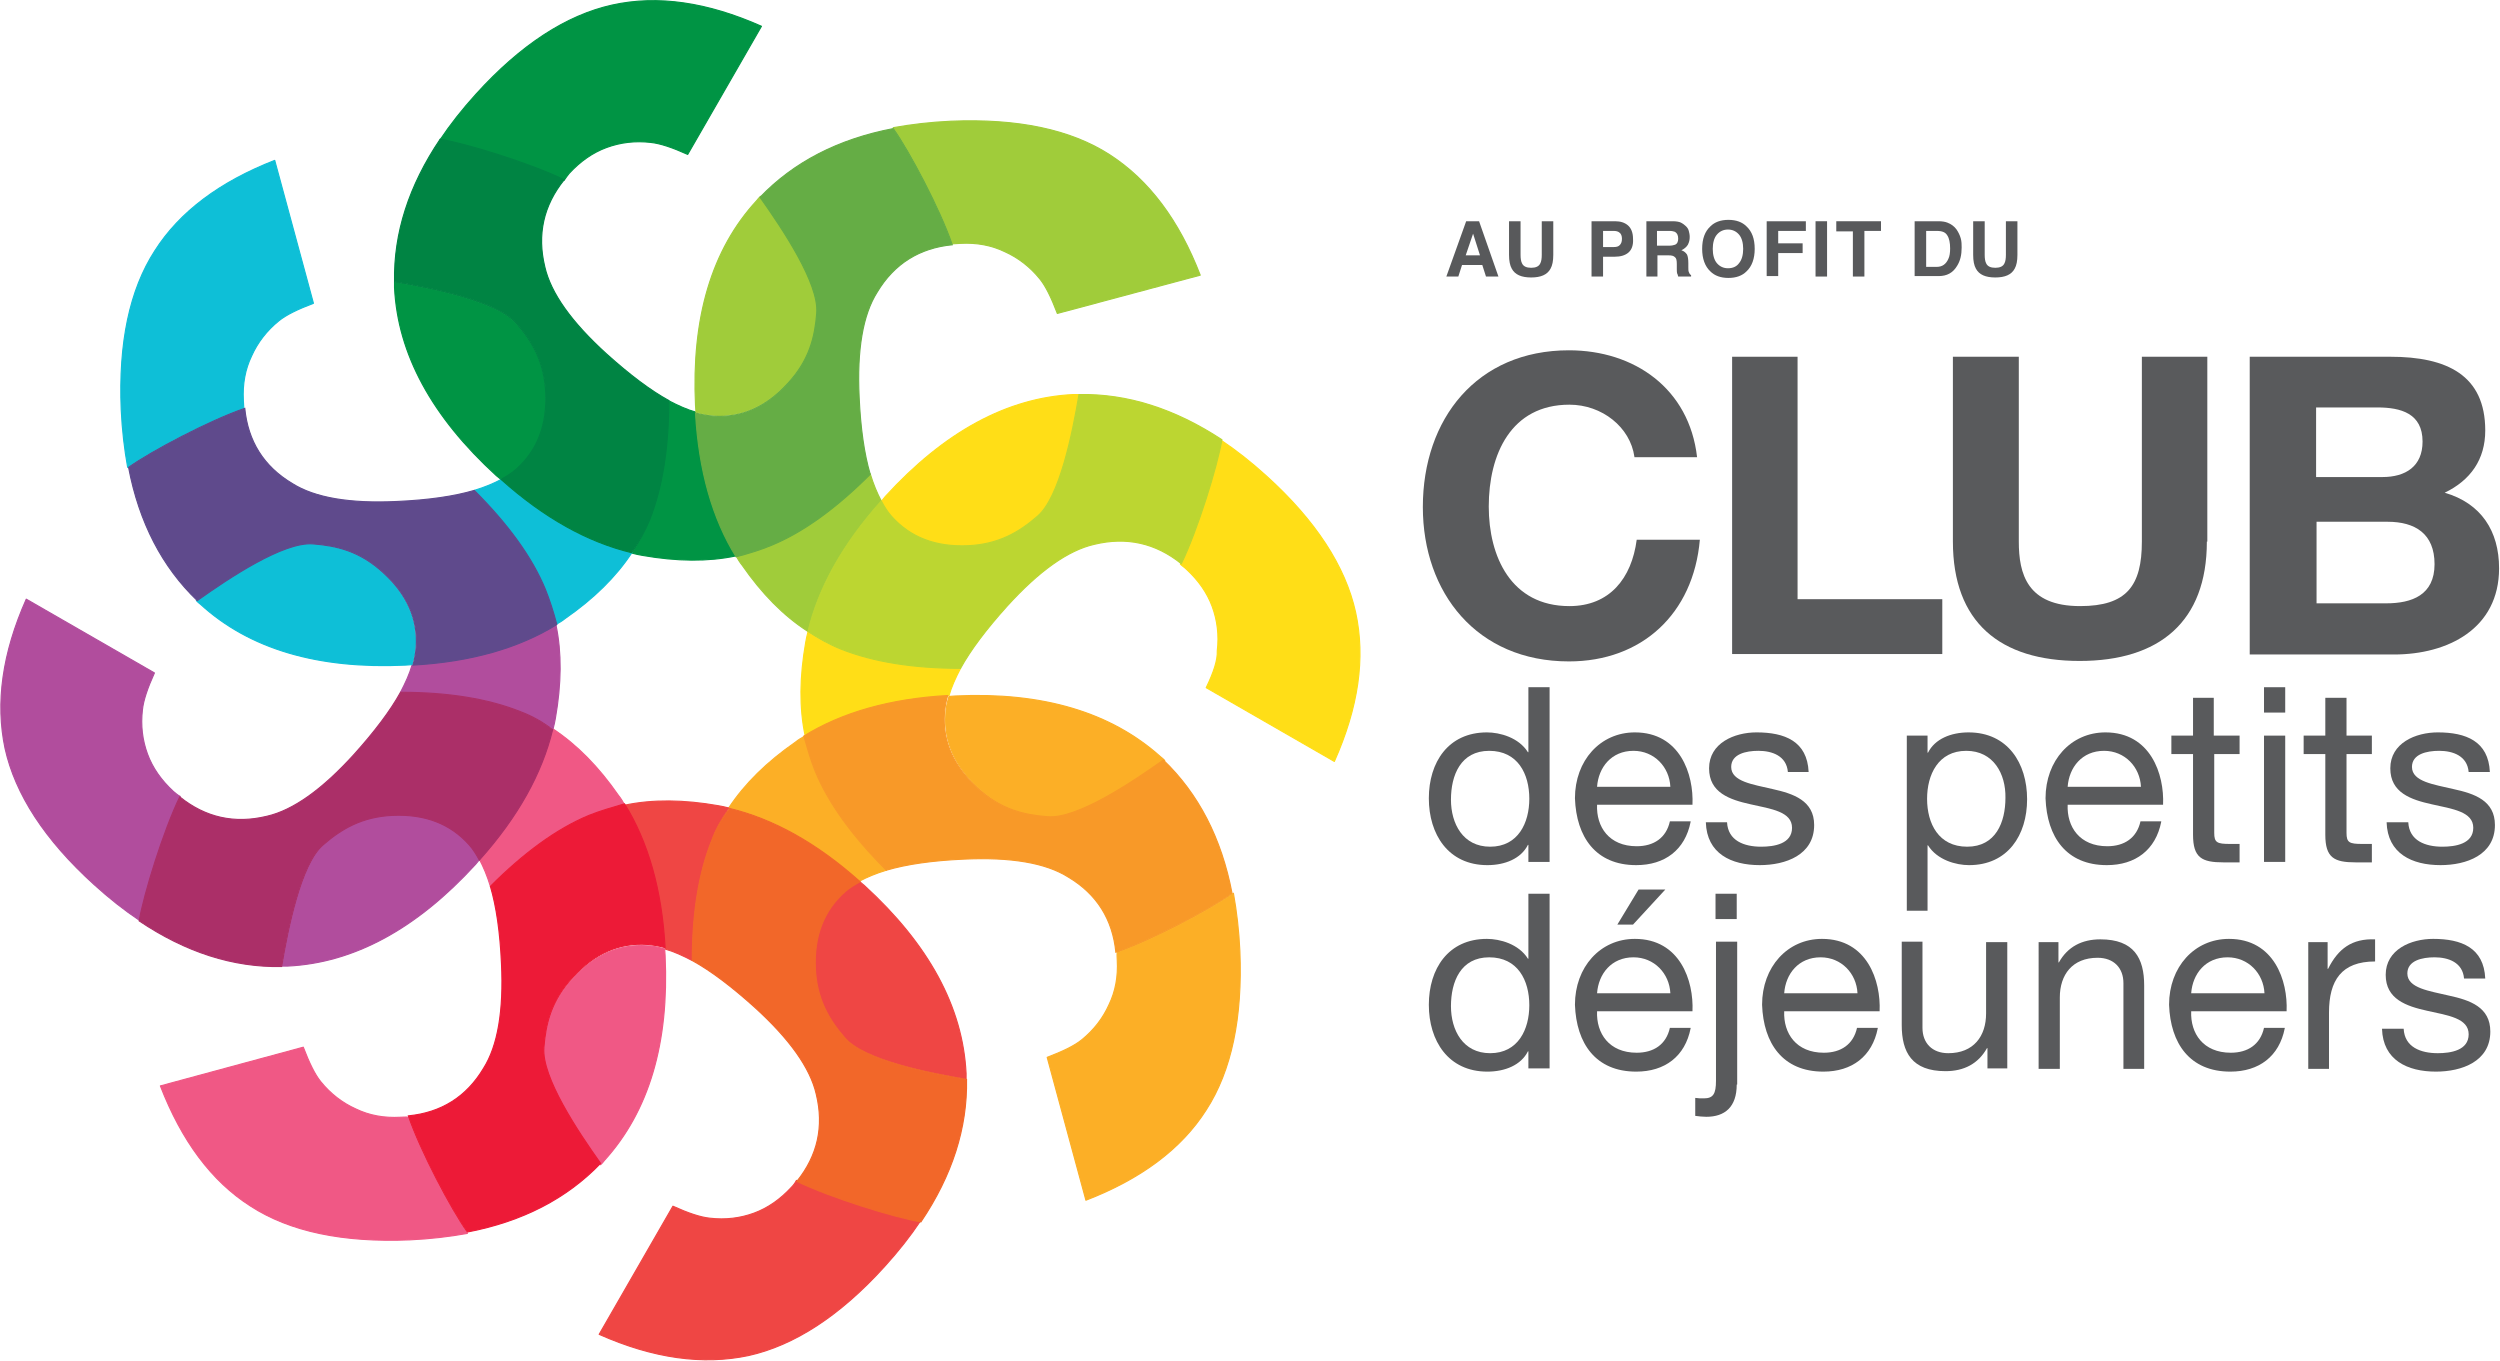 <?xml version="1.0" encoding="utf-8"?>
<!-- Generator: Adobe Illustrator 19.0.1, SVG Export Plug-In . SVG Version: 6.00 Build 0)  -->
<svg version="1.1" id="Layer_1" xmlns="http://www.w3.org/2000/svg" xmlns:xlink="http://www.w3.org/1999/xlink" x="0px" y="0px"
	 viewBox="0 0 542.4 295.2" style="enable-background:new 0 0 542.4 295.2;" xml:space="preserve">
<style type="text/css">
	.st0{fill:#58595B;}
	.st1{fill:#595A5C;}
	.st2{fill:#009444;stroke:#009444;stroke-width:0.25;stroke-linecap:round;stroke-linejoin:round;stroke-miterlimit:10;}
	.st3{fill:#A0CC3A;stroke:#A0CC3A;stroke-width:0.25;stroke-linecap:round;stroke-linejoin:round;stroke-miterlimit:10;}
	.st4{fill:#65AD45;stroke:#65AD45;stroke-width:0.25;stroke-miterlimit:10;}
	.st5{fill:#FFDE17;stroke:#FFDE17;stroke-width:0.25;stroke-linecap:round;stroke-linejoin:round;stroke-miterlimit:10;}
	.st6{fill:#BCD631;stroke:#BCD631;stroke-width:0.25;stroke-miterlimit:10;}
	.st7{fill:#FCAF26;stroke:#FCAF26;stroke-width:0.25;stroke-linecap:round;stroke-linejoin:round;stroke-miterlimit:10;}
	.st8{fill:#F89928;stroke:#F89928;stroke-width:0.25;stroke-miterlimit:10;}
	.st9{fill:#EF4644;stroke:#EF4644;stroke-width:0.25;stroke-linecap:round;stroke-linejoin:round;stroke-miterlimit:10;}
	.st10{fill:#F26729;stroke:#F26729;stroke-width:0.25;stroke-miterlimit:10;}
	.st11{fill:#F05885;stroke:#F05885;stroke-width:0.25;stroke-linecap:round;stroke-linejoin:round;stroke-miterlimit:10;}
	.st12{fill:#ED1A37;stroke:#ED1A37;stroke-width:0.25;stroke-miterlimit:10;}
	.st13{fill:#B14D9D;stroke:#B14D9D;stroke-width:0.25;stroke-linecap:round;stroke-linejoin:round;stroke-miterlimit:10;}
	.st14{fill:#AB2F68;stroke:#AB2F68;stroke-width:0.25;stroke-miterlimit:10;}
	.st15{fill:#0EBFD7;stroke:#0EBFD7;stroke-width:0.25;stroke-linecap:round;stroke-linejoin:round;stroke-miterlimit:10;}
	.st16{fill:#008443;stroke:#008443;stroke-width:0.25;stroke-miterlimit:10;}
	.st17{fill:#5F4A8C;stroke:#5F4A8C;stroke-width:0.25;stroke-miterlimit:10;}
</style>
<g>
	<path class="st0" d="M318.1,48h2.8l4.2,12h-2.7l-0.8-2.5h-4.4l-0.8,2.5h-2.6L318.1,48z M318,55.4h3.1l-1.5-4.7L318,55.4z"/>
	<path class="st0" d="M327.4,48h2.5v7.3c0,0.8,0.1,1.4,0.3,1.8c0.3,0.7,1,1,2,1c1,0,1.7-0.3,2-1c0.2-0.4,0.3-1,0.3-1.8V48h2.5v7.3
		c0,1.3-0.2,2.3-0.6,3c-0.7,1.3-2.1,1.9-4.2,1.9c-2.1,0-3.5-0.6-4.2-1.9c-0.4-0.7-0.6-1.7-0.6-3V48z"/>
	<path class="st0" d="M353.3,54.8c-0.7,0.6-1.7,0.9-3,0.9h-2.5V60h-2.5V48h5.1c1.2,0,2.1,0.3,2.8,0.9c0.7,0.6,1.1,1.6,1.1,2.9
		C354.4,53.2,354,54.2,353.3,54.8z M351.4,50.5c-0.3-0.3-0.8-0.4-1.3-0.4h-2.3v3.5h2.3c0.6,0,1-0.1,1.3-0.4c0.3-0.3,0.5-0.7,0.5-1.4
		C351.9,51.2,351.7,50.7,351.4,50.5z"/>
	<path class="st0" d="M364.7,48.3c0.4,0.2,0.8,0.5,1.1,0.8c0.3,0.3,0.5,0.6,0.6,1c0.1,0.4,0.2,0.8,0.2,1.3c0,0.6-0.1,1.1-0.4,1.7
		c-0.3,0.5-0.8,0.9-1.4,1.2c0.6,0.2,0.9,0.5,1.2,0.9c0.2,0.4,0.3,1,0.3,1.9v0.8c0,0.5,0,0.9,0.1,1.1c0.1,0.3,0.2,0.5,0.5,0.7V60
		h-2.8c-0.1-0.3-0.1-0.5-0.2-0.6c-0.1-0.3-0.1-0.7-0.1-1l0-1.1c0-0.8-0.1-1.3-0.4-1.5c-0.3-0.3-0.7-0.4-1.4-0.4h-2.4V60h-2.4V48h5.7
		C363.6,48,364.3,48.1,364.7,48.3z M359.5,50.1v3.2h2.7c0.5,0,0.9-0.1,1.2-0.2c0.5-0.2,0.7-0.7,0.7-1.3c0-0.7-0.2-1.2-0.7-1.5
		c-0.3-0.1-0.6-0.2-1.2-0.2H359.5z"/>
	<path class="st0" d="M378.9,58.9c-0.9,0.9-2.2,1.4-3.9,1.4c-1.7,0-3-0.5-3.9-1.4c-1.2-1.1-1.8-2.8-1.8-4.9c0-2.2,0.6-3.8,1.8-4.9
		c0.9-0.9,2.2-1.4,3.9-1.4c1.7,0,3,0.5,3.9,1.4c1.2,1.1,1.8,2.7,1.8,4.9C380.7,56.1,380.1,57.8,378.9,58.9z M377.3,57.1
		c0.6-0.7,0.9-1.8,0.9-3.1c0-1.3-0.3-2.4-0.9-3.1c-0.6-0.7-1.4-1.1-2.4-1.1c-1,0-1.8,0.4-2.4,1.1c-0.6,0.7-0.9,1.8-0.9,3.1
		c0,1.3,0.3,2.4,0.9,3.1c0.6,0.7,1.4,1.1,2.4,1.1C376,58.2,376.8,57.8,377.3,57.1z"/>
	<path class="st0" d="M383.3,48h8.5v2.1h-6v2.7h5.3v2.1h-5.3v5h-2.5V48z"/>
	<path class="st0" d="M396.4,60h-2.5V48h2.5V60z"/>
	<path class="st0" d="M408.1,48v2.1h-3.6V60H402v-9.8h-3.6V48H408.1z"/>
	<path class="st0" d="M422.5,48.3c0.8,0.3,1.5,0.8,2,1.5c0.4,0.6,0.7,1.2,0.9,1.9c0.2,0.7,0.2,1.4,0.2,2c0,1.6-0.3,2.9-1,4
		c-0.9,1.5-2.2,2.2-4,2.2h-5.2V48h5.2C421.3,48,422,48.1,422.5,48.3z M417.9,50.1v7.8h2.3c1.2,0,2-0.6,2.5-1.7
		c0.3-0.6,0.4-1.4,0.4-2.3c0-1.2-0.2-2.2-0.6-2.8c-0.4-0.7-1.1-1-2.3-1H417.9z"/>
	<path class="st0" d="M428.1,48h2.5v7.3c0,0.8,0.1,1.4,0.3,1.8c0.3,0.7,1,1,2,1c1,0,1.7-0.3,2-1c0.2-0.4,0.3-1,0.3-1.8V48h2.5v7.3
		c0,1.3-0.2,2.3-0.6,3c-0.7,1.3-2.1,1.9-4.2,1.9c-2.1,0-3.5-0.6-4.2-1.9c-0.4-0.7-0.6-1.7-0.6-3V48z"/>
</g>
<g>
	<g>
		<g>
			<path class="st1" d="M354.6,99.1c-0.9-6.4-7-11.3-14.1-11.3c-12.7,0-17.5,10.8-17.5,22.1c0,10.8,4.8,21.6,17.5,21.6
				c8.7,0,13.5-6,14.6-14.4h13.7c-1.4,16.1-12.6,26.4-28.4,26.4c-20,0-31.7-14.9-31.7-33.5c0-19.1,11.7-34,31.7-34
				c14.2,0,26.1,8.3,27.8,23.2H354.6z"/>
			<path class="st1" d="M375.8,77.4H390V130h31.4v11.9h-45.6V77.4z"/>
			<path class="st1" d="M478.8,117.5c0,17.4-10.3,25.9-27.6,25.9c-17.3,0-27.5-8.4-27.5-25.9V77.4H438v40.1c0,7,1.8,14,13.3,14
				c10.1,0,13.4-4.4,13.4-14V77.4h14.2V117.5z"/>
			<path class="st1" d="M488.3,77.4h30.3c12.3,0,20.6,4,20.6,16c0,6.3-3.2,10.8-8.8,13.5c7.9,2.3,11.8,8.3,11.8,16.4
				c0,13.1-11.1,18.7-22.8,18.7h-31.3V77.4z M502.5,103.5h14.4c5,0,8.7-2.3,8.7-7.7c0-6.1-4.7-7.4-9.8-7.4h-13.3V103.5z
				 M502.5,130.9h15.2c5.6,0,10.5-1.8,10.5-8.5c0-6.6-4.2-9.2-10.2-9.2h-15.4V130.9z"/>
		</g>
		<g>
			<path class="st1" d="M336.2,187h-4.6v-3.7h-0.1c-1.5,3-5,4.4-8.8,4.4c-8.5,0-12.7-6.7-12.7-14.5c0-7.8,4.2-14.3,12.6-14.3
				c2.8,0,6.9,1.1,8.9,4.3h0.1v-14.1h4.6V187z M323.3,183.7c6.1,0,8.5-5.2,8.5-10.4c0-5.4-2.5-10.4-8.7-10.4
				c-6.2,0-8.3,5.3-8.3,10.6C314.8,178.7,317.4,183.7,323.3,183.7z"/>
			<path class="st1" d="M366.8,178.3c-1.2,6.1-5.6,9.4-11.8,9.4c-8.8,0-13-6.1-13.3-14.5c0-8.2,5.5-14.3,13-14.3
				c9.8,0,12.8,9.1,12.5,15.7h-20.7c-0.2,4.8,2.6,9,8.6,9c3.7,0,6.4-1.8,7.2-5.4H366.8z M362.4,170.7c-0.2-4.3-3.5-7.8-8-7.8
				c-4.8,0-7.6,3.6-7.9,7.8H362.4z"/>
			<path class="st1" d="M374.7,178.4c0.2,4,3.7,5.3,7.4,5.3c2.8,0,6.7-0.6,6.7-4.1c0-3.5-4.5-4.1-9-5.1c-4.5-1-9-2.5-9-7.8
				c0-5.5,5.5-7.8,10.3-7.8c6.1,0,11,1.9,11.3,8.6h-4.5c-0.3-3.5-3.4-4.6-6.4-4.6c-2.7,0-5.9,0.7-5.9,3.5c0,3.2,4.8,3.8,9,4.8
				c4.5,1,9,2.5,9,7.8c0,6.5-6.2,8.7-11.8,8.7c-6.2,0-11.5-2.5-11.7-9.3H374.7z"/>
			<path class="st1" d="M413.7,159.6h4.5v3.7h0.1c1.5-3,5-4.4,8.8-4.4c8.5,0,12.7,6.7,12.7,14.5c0,7.8-4.2,14.3-12.6,14.3
				c-2.8,0-6.9-1.1-8.9-4.3h-0.1v14.2h-4.5V159.6z M426.6,162.9c-6.1,0-8.5,5.2-8.5,10.4c0,5.4,2.5,10.4,8.7,10.4
				c6.2,0,8.3-5.3,8.3-10.6C435.2,167.9,432.5,162.9,426.6,162.9z"/>
			<path class="st1" d="M468.9,178.3c-1.2,6.1-5.6,9.4-11.8,9.4c-8.8,0-13-6.1-13.3-14.5c0-8.2,5.5-14.3,13-14.3
				c9.8,0,12.8,9.1,12.5,15.7h-20.7c-0.2,4.8,2.6,9,8.6,9c3.7,0,6.4-1.8,7.2-5.4H468.9z M464.5,170.7c-0.2-4.3-3.5-7.8-8-7.8
				c-4.8,0-7.6,3.6-7.9,7.8H464.5z"/>
			<path class="st1" d="M480.4,159.6h5.5v4h-5.5v17.1c0,2.1,0.6,2.4,3.4,2.4h2.1v4h-3.5c-4.7,0-6.6-1-6.6-6v-17.5h-4.7v-4h4.7v-8.2
				h4.5V159.6z"/>
			<path class="st1" d="M495.8,154.6h-4.6v-5.5h4.6V154.6z M491.2,159.6h4.6V187h-4.6V159.6z"/>
			<path class="st1" d="M509.1,159.6h5.5v4h-5.5v17.1c0,2.1,0.6,2.4,3.4,2.4h2.1v4h-3.5c-4.7,0-6.6-1-6.6-6v-17.5h-4.7v-4h4.7v-8.2
				h4.6V159.6z"/>
			<path class="st1" d="M522.5,178.4c0.2,4,3.7,5.3,7.4,5.3c2.8,0,6.7-0.6,6.7-4.1c0-3.5-4.5-4.1-9-5.1c-4.5-1-9-2.5-9-7.8
				c0-5.5,5.5-7.8,10.3-7.8c6.1,0,11,1.9,11.3,8.6h-4.6c-0.3-3.5-3.4-4.6-6.4-4.6c-2.7,0-5.9,0.7-5.9,3.5c0,3.2,4.8,3.8,9,4.8
				c4.6,1,9,2.5,9,7.8c0,6.5-6.2,8.7-11.8,8.7c-6.2,0-11.5-2.5-11.7-9.3H522.5z"/>
			<path class="st1" d="M336.2,231.8h-4.6v-3.7h-0.1c-1.5,3-5,4.4-8.8,4.4c-8.5,0-12.7-6.7-12.7-14.5c0-7.8,4.2-14.3,12.6-14.3
				c2.8,0,6.9,1.1,8.9,4.3h0.1v-14.1h4.6V231.8z M323.3,228.5c6.1,0,8.5-5.2,8.5-10.4c0-5.4-2.5-10.4-8.7-10.4
				c-6.2,0-8.3,5.3-8.3,10.6C314.8,223.5,317.4,228.5,323.3,228.5z"/>
			<path class="st1" d="M366.8,223.1c-1.2,6.1-5.6,9.4-11.8,9.4c-8.8,0-13-6.1-13.3-14.5c0-8.2,5.5-14.3,13-14.3
				c9.8,0,12.8,9.1,12.5,15.7h-20.7c-0.2,4.8,2.6,9,8.6,9c3.7,0,6.4-1.8,7.2-5.4H366.8z M362.4,215.5c-0.2-4.3-3.5-7.8-8-7.8
				c-4.8,0-7.6,3.6-7.9,7.8H362.4z M355.5,193h5.8l-7,7.6h-3.4L355.5,193z"/>
			<path class="st1" d="M376.8,235.3c0,4.9-2.6,7-6.6,7c-0.8,0-1.6-0.1-2.4-0.2v-3.9c0.6,0.1,1.2,0.1,1.9,0.1c2,0,2.6-1,2.6-3.8
				v-30.2h4.6V235.3z M376.8,199.4h-4.6v-5.5h4.6V199.4z"/>
			<path class="st1" d="M407.4,223.1c-1.2,6.1-5.6,9.4-11.8,9.4c-8.8,0-13-6.1-13.3-14.5c0-8.2,5.5-14.3,13-14.3
				c9.8,0,12.8,9.1,12.5,15.7h-20.7c-0.2,4.8,2.6,9,8.6,9c3.7,0,6.4-1.8,7.2-5.4H407.4z M403,215.5c-0.2-4.3-3.5-7.8-8-7.8
				c-4.8,0-7.6,3.6-7.9,7.8H403z"/>
			<path class="st1" d="M435.5,231.8h-4.3v-4.4h-0.1c-1.9,3.4-5,5-9,5c-7.3,0-9.5-4.1-9.5-10v-18.1h4.5V223c0,3.3,2.1,5.5,5.6,5.5
				c5.5,0,8.2-3.7,8.2-8.6v-15.5h4.6V231.8z"/>
			<path class="st1" d="M442.3,204.4h4.3v4.4h0.1c1.9-3.4,5-5,9-5c7.3,0,9.5,4.1,9.5,10v18.1h-4.5v-18.6c0-3.3-2.1-5.5-5.6-5.5
				c-5.5,0-8.2,3.7-8.2,8.6v15.5h-4.6V204.4z"/>
			<path class="st1" d="M495.7,223.1c-1.2,6.1-5.6,9.4-11.8,9.4c-8.8,0-13-6.1-13.3-14.5c0-8.2,5.5-14.3,13-14.3
				c9.8,0,12.8,9.1,12.5,15.7h-20.7c-0.2,4.8,2.6,9,8.6,9c3.7,0,6.4-1.8,7.2-5.4H495.7z M491.3,215.5c-0.2-4.3-3.5-7.8-8-7.8
				c-4.8,0-7.6,3.6-7.9,7.8H491.3z"/>
			<path class="st1" d="M500.7,204.4h4.3v5.8h0.1c2.2-4.4,5.2-6.6,10.2-6.4v4.8c-7.3,0-10,4.1-10,11.1v12.2h-4.5V204.4z"/>
			<path class="st1" d="M521.5,223.2c0.2,4,3.7,5.3,7.4,5.3c2.8,0,6.7-0.6,6.7-4.1c0-3.5-4.5-4.1-9-5.1c-4.5-1-9-2.5-9-7.8
				c0-5.5,5.5-7.8,10.3-7.8c6.1,0,11,1.9,11.3,8.6h-4.6c-0.3-3.5-3.4-4.6-6.4-4.6c-2.7,0-5.9,0.7-5.9,3.5c0,3.2,4.8,3.8,9,4.8
				c4.6,1,9,2.5,9,7.8c0,6.5-6.2,8.7-11.8,8.7c-6.2,0-11.5-2.5-11.7-9.3H521.5z"/>
		</g>
	</g>
	<g>
		<path class="st2" d="M137.1,120c0.8,0.2,1.6,0.4,2.3,0.5c7.4,1.3,14.2,1.4,20.3,0.1c-5.1-8.3-8.1-18.7-8.8-31.2
			c-1.8-0.5-3.8-1.4-5.9-2.5c0,10.3-1.4,19-4.2,26C139.9,115.3,138.6,117.7,137.1,120z"/>
		<path class="st2" d="M118.4,85.3c-0.3-6.8-3-11.2-6.4-15.1c-4.2-4.8-18.1-7.6-26.4-9c0,0.4,0,0.8,0,1.2c0.7,14.4,8.1,28,22.1,40.8
			c0.4,0.3,0.7,0.6,1.1,0.9c1.2-0.7,2.4-1.4,3.3-2.2C116.6,97.8,118.7,92.3,118.4,85.3z"/>
		<path class="st2" d="M123.5,37.6c2.4-2.6,5.1-4.5,8.1-5.6c3-1.1,6.2-1.5,9.6-1.1c2,0.2,4.7,1.1,8,2.6l16-27.8
			c-11.7-5.2-22.5-6.8-32.4-4.6c-9.9,2.2-19.8,8.6-29.5,19.3c-3,3.3-5.6,6.6-7.8,9.9c6,1,19.7,5.2,26.9,8.8
			C122.8,38.5,123.1,38.1,123.5,37.6z"/>
		<path class="st3" d="M171.1,82.9c4.6-5,5.8-10.1,6.2-15.2c0.5-6.4-7.5-18.2-12.3-25.1c-0.3,0.3-0.6,0.6-0.8,0.9
			C154.4,54.1,150,69,150.9,88c0,0.5,0.1,0.9,0.1,1.4c1.3,0.4,2.7,0.7,3.9,0.7C160.9,90.5,166.3,88.1,171.1,82.9z"/>
		<path class="st3" d="M208.3,52.8c3.6-0.2,6.8,0.4,9.7,1.8c2.9,1.3,5.5,3.3,7.6,5.9c1.3,1.6,2.5,4.1,3.8,7.5l31-8.3
			c-4.6-11.9-11.1-20.6-19.6-26.1c-8.5-5.5-20-7.9-34.5-7.3c-4.4,0.2-8.6,0.7-12.5,1.4c3.5,4.9,10.2,17.7,12.8,25.2
			C207.2,52.9,207.8,52.8,208.3,52.8z"/>
		<path class="st3" d="M159.7,120.6c0.4,0.7,0.8,1.4,1.3,2c4.3,6.2,9,11,14.3,14.4c2.2-9.5,7.5-18.9,15.9-28.3
			c-0.9-1.7-1.7-3.6-2.4-5.9c-7.3,7.3-14.4,12.5-21.4,15.4C165,119.3,162.4,120.1,159.7,120.6z"/>
		<path class="st4" d="M167.4,118.3c7-2.9,14.1-8.1,21.4-15.4c-1.3-4.4-2.1-10-2.4-16.7c-0.5-10.3,0.8-17.9,3.9-22.8
			c3.7-6.2,9.2-9.6,16.3-10.3c-2.6-7.6-9.3-20.3-12.8-25.2c-12,2.3-21.6,7.3-28.9,14.9c4.9,6.9,12.8,18.7,12.3,25.1
			c-0.4,5.2-1.6,10.2-6.2,15.2c-4.7,5.2-10.1,7.6-16.2,7.2c-1.2-0.1-2.5-0.3-3.9-0.7c0.7,12.5,3.7,23,8.8,31.2
			C162.4,120.1,165,119.3,167.4,118.3z"/>
		<path class="st5" d="M210,118.4c6.8-0.3,11.2-3,15.1-6.4c4.9-4.2,7.6-18.1,9-26.4c-0.4,0-0.8,0-1.2,0c-14.4,0.7-28,8.1-40.8,22.1
			c-0.3,0.4-0.6,0.7-0.9,1.1c0.7,1.2,1.4,2.4,2.2,3.3C197.4,116.6,203,118.7,210,118.4z"/>
		<path class="st5" d="M261.7,149.2l27.8,16c5.2-11.7,6.8-22.4,4.6-32.4c-2.2-9.9-8.6-19.8-19.3-29.5c-3.3-3-6.6-5.6-9.9-7.8
			c-1,6-5.2,19.7-8.8,26.9c0.4,0.4,0.9,0.7,1.3,1.1c2.6,2.4,4.5,5.1,5.6,8.1c1.1,3,1.5,6.2,1.1,9.6
			C264.2,143.2,263.3,145.9,261.7,149.2z"/>
		<path class="st5" d="M175.3,137.1c-0.2,0.8-0.4,1.6-0.5,2.3c-1.3,7.4-1.4,14.2-0.1,20.3c8.3-5.1,18.7-8.1,31.2-8.8
			c0.5-1.8,1.4-3.8,2.5-5.9c-10.3,0-19-1.4-26-4.2C179.9,139.9,177.6,138.6,175.3,137.1z"/>
		<path class="st6" d="M234.1,85.6c-1.4,8.3-4.2,22.3-9,26.4c-3.9,3.4-8.4,6.1-15.1,6.4c-7,0.3-12.5-1.8-16.6-6.4
			c-0.8-0.9-1.5-2-2.2-3.3c-8.4,9.4-13.6,18.8-15.9,28.3c2.3,1.5,4.6,2.8,7.1,3.8c7,2.8,15.7,4.2,26,4.2c2.2-4,5.6-8.5,10.1-13.5
			c6.9-7.6,13.2-12.1,18.9-13.4c7-1.7,13.3-0.3,18.9,4.2c3.5-7.2,7.8-21,8.8-26.9C254.9,88.7,244.6,85.4,234.1,85.6z"/>
		<path class="st7" d="M212.4,171.1c5,4.6,10.1,5.8,15.2,6.2c6.4,0.5,18.2-7.5,25.1-12.3c-0.3-0.3-0.6-0.6-0.9-0.8
			c-10.7-9.6-25.5-14.1-44.5-13.2c-0.5,0-0.9,0.1-1.4,0.1c-0.4,1.3-0.7,2.7-0.7,3.9C204.8,160.9,207.2,166.3,212.4,171.1z"/>
		<path class="st7" d="M242.4,208.3c0.2,3.6-0.4,6.8-1.8,9.7c-1.3,2.9-3.3,5.5-5.9,7.6c-1.6,1.3-4.1,2.5-7.5,3.8l8.4,31
			c11.9-4.6,20.7-11.1,26.1-19.6c5.5-8.5,7.9-20,7.3-34.5c-0.2-4.4-0.7-8.6-1.4-12.5c-4.9,3.5-17.7,10.2-25.2,12.8
			C242.3,207.2,242.4,207.7,242.4,208.3z"/>
		<path class="st7" d="M174.6,159.7c-0.7,0.4-1.4,0.8-2,1.3c-6.2,4.3-11,9-14.5,14.3c9.5,2.2,18.9,7.5,28.3,15.9
			c1.7-0.9,3.6-1.7,5.9-2.4c-7.3-7.3-12.5-14.4-15.4-21.4C175.9,165,175.2,162.4,174.6,159.7z"/>
		<path class="st8" d="M176.9,167.4c2.9,7,8.1,14.1,15.4,21.4c4.4-1.3,10-2.1,16.7-2.4c10.3-0.5,17.9,0.8,22.8,3.9
			c6.2,3.7,9.6,9.2,10.3,16.3c7.6-2.6,20.3-9.3,25.2-12.8c-2.3-12-7.3-21.6-14.9-28.9c-6.9,4.9-18.7,12.8-25.1,12.3
			c-5.2-0.4-10.2-1.6-15.2-6.2c-5.2-4.7-7.6-10.1-7.2-16.2c0.1-1.2,0.3-2.5,0.7-3.9c-12.5,0.7-23,3.7-31.2,8.8
			C175.2,162.4,175.9,165,176.9,167.4z"/>
		<path class="st9" d="M176.8,210c0.3,6.8,3,11.2,6.4,15.1c4.2,4.9,18.1,7.6,26.4,9c0-0.4,0-0.8,0-1.2c-0.7-14.4-8.1-28-22.1-40.8
			c-0.4-0.3-0.7-0.6-1.1-0.9c-1.2,0.7-2.4,1.4-3.3,2.2C178.6,197.4,176.5,203,176.8,210z"/>
		<path class="st9" d="M171.7,257.6c-2.4,2.6-5.1,4.5-8.1,5.6c-3,1.1-6.2,1.5-9.6,1.1c-2-0.2-4.7-1.1-8-2.6l-16,27.8
			c11.7,5.2,22.5,6.7,32.4,4.6c9.9-2.2,19.8-8.6,29.5-19.3c3-3.3,5.6-6.6,7.8-9.9c-6-1-19.7-5.2-26.9-8.8
			C172.5,256.7,172.1,257.2,171.7,257.6z"/>
		<path class="st9" d="M158.1,175.3c-0.8-0.2-1.6-0.4-2.3-0.5c-7.4-1.3-14.2-1.4-20.3-0.1c5.1,8.3,8.1,18.7,8.8,31.2
			c1.8,0.5,3.8,1.4,5.9,2.5c0-10.3,1.4-19,4.2-26C155.3,179.9,156.6,177.6,158.1,175.3z"/>
		<path class="st10" d="M154.4,182.4c-2.8,7-4.2,15.7-4.2,26c4,2.2,8.5,5.6,13.5,10.1c7.6,6.9,12.1,13.2,13.4,18.9
			c1.7,7,0.3,13.3-4.2,18.9c7.2,3.5,21,7.8,26.9,8.8c6.8-10.1,10.1-20.4,9.9-30.9c-8.3-1.4-22.3-4.2-26.4-9
			c-3.4-3.9-6.1-8.4-6.4-15.1c-0.3-7,1.8-12.5,6.4-16.6c0.9-0.8,2-1.5,3.3-2.2c-9.4-8.4-18.8-13.6-28.3-15.9
			C156.6,177.6,155.3,179.9,154.4,182.4z"/>
		<path class="st11" d="M86.9,242.4c-3.6,0.2-6.8-0.4-9.7-1.8c-2.9-1.3-5.5-3.3-7.6-5.9c-1.3-1.6-2.5-4.1-3.8-7.5l-31,8.4
			c4.6,11.9,11.1,20.7,19.6,26.1c8.5,5.5,20,7.9,34.5,7.3c4.4-0.2,8.6-0.7,12.5-1.4c-3.5-4.9-10.2-17.7-12.8-25.2
			C88.1,242.3,87.5,242.4,86.9,242.4z"/>
		<path class="st11" d="M124.2,212.4c-4.6,5-5.8,10.1-6.2,15.2c-0.5,6.4,7.5,18.2,12.3,25.1c0.3-0.3,0.6-0.6,0.8-0.9
			c9.7-10.7,14.1-25.5,13.2-44.5c0-0.5-0.1-1-0.1-1.4c-1.3-0.4-2.7-0.7-3.9-0.7C134.3,204.8,128.9,207.2,124.2,212.4z"/>
		<path class="st11" d="M135.5,174.6c-0.4-0.7-0.8-1.4-1.3-2c-4.3-6.2-9-11-14.3-14.5c-2.2,9.5-7.5,18.9-15.9,28.3
			c0.9,1.7,1.7,3.6,2.4,5.9c7.3-7.3,14.4-12.5,21.4-15.4C130.3,175.9,132.8,175.2,135.5,174.6z"/>
		<path class="st12" d="M127.8,176.9c-7,2.9-14.1,8.1-21.4,15.4c1.3,4.4,2.1,10,2.4,16.7c0.5,10.3-0.8,17.9-3.9,22.8
			c-3.7,6.2-9.2,9.6-16.3,10.3c2.6,7.6,9.3,20.3,12.8,25.2c12-2.3,21.6-7.3,28.9-14.9c-4.9-6.9-12.8-18.7-12.3-25.1
			c0.4-5.2,1.6-10.2,6.2-15.2c4.7-5.2,10.1-7.6,16.2-7.2c1.2,0.1,2.5,0.3,3.9,0.7c-0.7-12.6-3.7-23-8.8-31.2
			C132.8,175.2,130.3,175.9,127.8,176.9z"/>
		<path class="st13" d="M120,158.1c0.2-0.8,0.4-1.6,0.5-2.3c1.3-7.4,1.4-14.2,0.1-20.3c-8.3,5.1-18.7,8.1-31.2,8.8
			c-0.5,1.8-1.4,3.8-2.5,5.9c10.3,0,19,1.4,26,4.2C115.3,155.3,117.7,156.6,120,158.1z"/>
		<path class="st13" d="M37.6,171.7c-2.6-2.4-4.5-5.1-5.6-8.1c-1.1-3-1.5-6.2-1.1-9.6c0.2-2,1.1-4.7,2.6-8L5.7,130
			c-5.2,11.7-6.7,22.5-4.6,32.4c2.2,9.9,8.6,19.8,19.3,29.5c3.3,3,6.6,5.6,9.9,7.8c1-6,5.3-19.7,8.8-26.9
			C38.5,172.5,38.1,172.1,37.6,171.7z"/>
		<path class="st13" d="M85.3,176.8c-6.8,0.3-11.2,3-15.1,6.4c-4.8,4.2-7.6,18.1-9,26.4c0.4,0,0.8,0,1.2,0
			c14.4-0.7,28-8.1,40.8-22.1c0.3-0.4,0.6-0.7,0.9-1.1c-0.7-1.2-1.4-2.4-2.2-3.3C97.8,178.6,92.3,176.5,85.3,176.8z"/>
		<path class="st14" d="M112.9,154.4c-7-2.8-15.7-4.2-26-4.2c-2.2,4-5.6,8.5-10.1,13.5c-6.9,7.6-13.2,12.1-18.9,13.4
			c-7,1.7-13.3,0.3-18.9-4.2c-3.5,7.2-7.8,21-8.8,26.9c10.1,6.8,20.4,10.1,30.9,9.9c1.4-8.3,4.2-22.3,9-26.4
			c3.9-3.4,8.4-6.1,15.1-6.4c7-0.3,12.5,1.8,16.6,6.4c0.8,0.9,1.5,2,2.2,3.3c8.4-9.4,13.6-18.8,15.9-28.3
			C117.7,156.6,115.3,155.3,112.9,154.4z"/>
		<path class="st15" d="M52.8,86.9c-0.2-3.6,0.4-6.8,1.8-9.7c1.3-2.9,3.3-5.5,5.9-7.6c1.6-1.3,4.1-2.5,7.5-3.8l-8.4-31
			C47.8,39.4,39,45.9,33.6,54.4c-5.5,8.5-7.9,20-7.3,34.5c0.2,4.4,0.7,8.6,1.4,12.5c4.9-3.5,17.7-10.2,25.2-12.8
			C52.9,88.1,52.8,87.5,52.8,86.9z"/>
		<path class="st15" d="M82.9,124.2c-5-4.6-10.1-5.8-15.2-6.2c-6.4-0.5-18.2,7.5-25.1,12.3c0.3,0.3,0.6,0.6,0.9,0.8
			c10.6,9.7,25.5,14.1,44.5,13.2c0.5,0,0.9-0.1,1.4-0.1c0.4-1.4,0.7-2.7,0.7-3.9C90.5,134.3,88.1,128.9,82.9,124.2z"/>
		<path class="st15" d="M120.6,135.5c0.7-0.4,1.4-0.8,2-1.3c6.2-4.3,11-9,14.5-14.3c-9.5-2.2-18.9-7.5-28.3-15.9
			c-1.7,0.9-3.6,1.7-5.9,2.4c7.3,7.3,12.5,14.4,15.4,21.4C119.3,130.3,120.1,132.8,120.6,135.5z"/>
		<path class="st16" d="M140.9,112.9c2.8-7,4.2-15.7,4.2-26c-4-2.2-8.5-5.6-13.5-10.1c-7.6-6.9-12.1-13.2-13.4-18.9
			c-1.7-7-0.3-13.3,4.2-18.9c-7.2-3.5-21-7.8-26.9-8.8c-6.8,10.1-10.1,20.4-9.9,30.9c8.3,1.4,22.3,4.2,26.4,9
			c3.4,3.9,6.1,8.4,6.4,15.1c0.3,7-1.8,12.5-6.4,16.6c-0.9,0.8-2,1.5-3.3,2.2c9.4,8.4,18.8,13.6,28.3,15.9
			C138.6,117.7,139.9,115.3,140.9,112.9z"/>
		<path class="st17" d="M118.3,127.8c-2.9-7-8.1-14.1-15.4-21.4c-4.4,1.3-10,2.1-16.7,2.4c-10.3,0.5-17.9-0.8-22.8-3.9
			c-6.2-3.7-9.6-9.2-10.3-16.3c-7.6,2.6-20.3,9.3-25.2,12.8c2.3,12,7.3,21.6,14.9,28.9c6.9-4.9,18.7-12.8,25.1-12.3
			c5.2,0.4,10.2,1.6,15.2,6.2c5.2,4.7,7.6,10.1,7.2,16.2c-0.1,1.2-0.3,2.5-0.7,3.9c12.5-0.7,23-3.7,31.2-8.8
			C120.1,132.8,119.3,130.3,118.3,127.8z"/>
	</g>
</g>
</svg>
